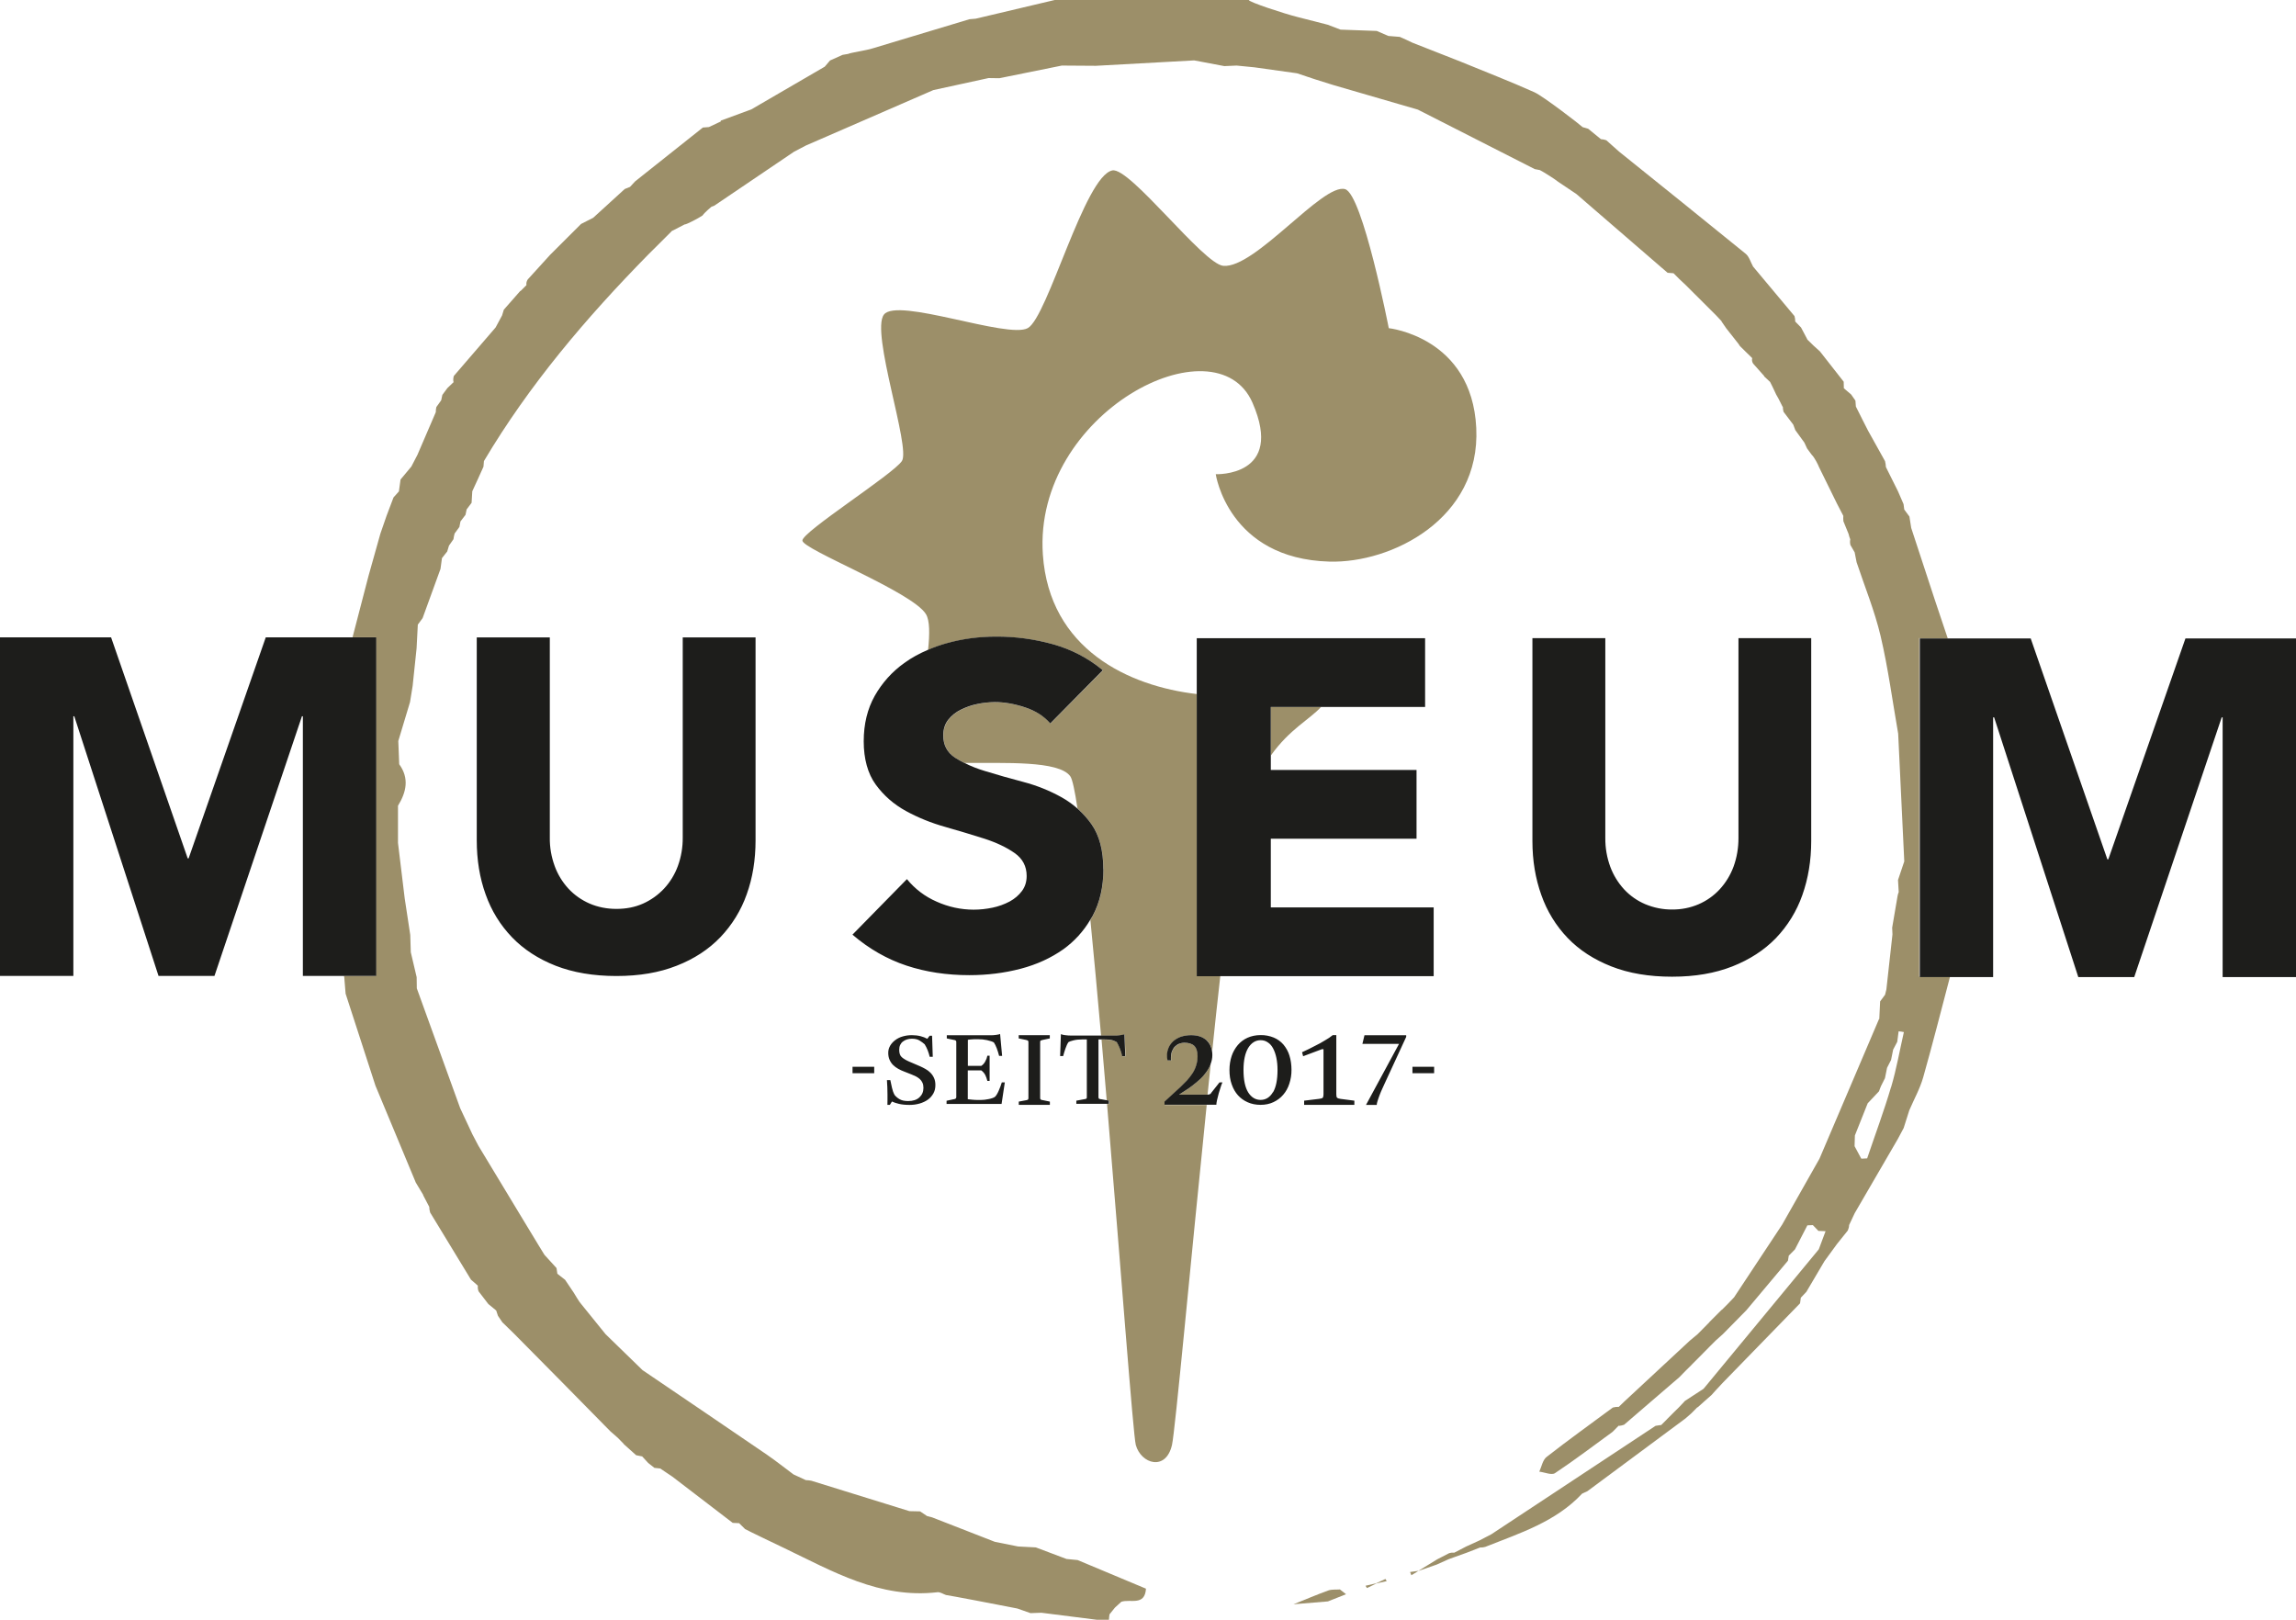 <svg xmlns="http://www.w3.org/2000/svg" id="uuid-51f2064d-0a8a-45ec-996e-ec61eccca1ab" data-name="Ebene 1" width="297.62" height="209.97" viewBox="0 0 297.62 209.97"><path d="M165.03,135.9c-.16-.31-.39-.58-.68-.78-.27-.19-.6-.29-.94-.29-.67,0-1.2.34-1.61,1-.4.67-.61,1.62-.61,2.85,0,1.31.21,2.28.61,2.92.41.65.95.97,1.61.97s1.21-.34,1.6-1.01c.39-.66.58-1.63.58-2.89,0-.58-.05-1.1-.15-1.58-.08-.42-.22-.83-.42-1.21h0ZM132.65,101.36c1.78.47,3.45,1.14,5,2.01.72.4,1.4.88,2.02,1.43-.35-2.31-.67-3.8-.94-4.18-1.48-2.04-8.48-1.69-13.72-1.72.78.39,1.66.74,2.66,1.05,1.55.47,3.21.94,4.99,1.41h0ZM142.4,142.24c0,.1.03.17.08.2.09.04.19.06.3.07l.67.12c-.22-2.65-.45-5.29-.67-7.88h-.37v7.49h0ZM245.92,135.05c-.18.34-.35.67-.53,1.01-.09.45-.17.9-.27,1.34-.17.34-.34.68-.52,1.02-.09.45-.17.9-.27,1.34l-.51,1.02c-.09.22-.18.46-.26.68l-1.47,1.56c-.55,1.39-1.11,2.78-1.66,4.17-.01.46-.03.93-.04,1.39.29.54.58,1.08.87,1.62l.04-.03s-.01.02-.02.03c.24-.01.49-.03.74-.04,1.04-3.08,2.18-6.13,3.1-9.25.69-2.33,1.11-4.75,1.65-7.12-.22-.05-.45-.09-.68-.1-.06.45-.12.91-.18,1.36h0Z" fill="none" stroke-width="0"></path><path d="M156.1,139.32c-.31.36-.65.69-1.01.99-.36.31-.72.57-1.06.81l-1.2.78h3.7c.13-1.33.27-2.66.41-3.98-.02.07-.05.14-.07.21-.2.43-.45.83-.76,1.19h0Z" fill="#9c8f69" stroke-width="0"></path><path d="M150.97,142.81l2.07-1.9c.28-.27.56-.55.83-.83.26-.28.5-.59.71-.91.21-.32.37-.66.49-1.04.12-.38.18-.78.18-1.22,0-.6-.14-1.04-.42-1.32-.28-.27-.72-.41-1.31-.41-.2,0-.4.03-.61.12-.21.08-.39.19-.56.35-.17.18-.31.38-.4.61-.11.28-.16.59-.15.89v.15c0,.05.01.11.02.17h-.46c-.12-.53-.08-1.08.11-1.58.13-.32.33-.62.58-.86.25-.24.58-.44.97-.6.39-.15.86-.23,1.39-.23.86,0,1.53.23,2.02.67.38.35.61.83.7,1.4.35-3.37.7-6.64,1.05-9.72h-3.03v-36.58c-8.82-1.02-19.13-5.8-19.97-18.09-1.25-18.4,22.46-30.52,27.18-19.66,4.19,9.62-4.77,9.25-4.77,9.25,0,0,1.61,10.96,14.73,11.33,8.04.23,19.62-5.53,19.04-17.33-.57-11.79-11.34-12.93-11.34-12.93,0,0-3.39-17.35-5.66-18.02-2.88-.84-11.67,10.31-15.79,9.94-2.59-.23-12.11-12.83-14.38-12.37-3.6.72-8.37,19-10.96,20.44-2.59,1.44-16.94-4.05-18.66-1.74-1.73,2.3,3.5,17.24,2.34,18.97-1.15,1.73-12.9,9.16-12.9,10.31s14.3,6.67,16.02,9.55c.5.83.49,2.56.27,4.63.77-.33,1.58-.63,2.43-.86,2.09-.57,4.26-.86,6.43-.86,2.55,0,5,.34,7.38,1,2.35.66,4.54,1.8,6.43,3.36l-6.81,6.9c-.81-.95-1.9-1.64-3.28-2.09-1.38-.45-2.68-.68-3.91-.68-.72,0-1.46.08-2.23.24-.76.16-1.48.41-2.16.74-.65.31-1.21.76-1.66,1.33-.42.55-.63,1.22-.63,2.01,0,1.26.51,2.22,1.53,2.89.36.24.77.45,1.19.67,5.24.03,12.24-.32,13.72,1.72.28.38.59,1.86.94,4.18.69.61,1.3,1.3,1.83,2.05,1.02,1.45,1.53,3.4,1.53,5.84s-.47,4.34-1.4,6.08c-.09.16-.19.31-.29.47.45,4.57.92,9.69,1.39,15.02h1.87c.08,0,.17,0,.28-.01.11-.01.23-.02.34-.04.12,0,.23-.03.33-.05.08-.01.16-.03.24-.07l.1,2.84h-.4c-.07-.34-.17-.67-.3-.99-.06-.16-.13-.31-.2-.46-.06-.12-.12-.24-.19-.36-.24-.15-.5-.25-.77-.3-.29-.04-.58-.06-.87-.06h-.37c.23,2.59.45,5.23.67,7.88l.33.06v.41h-.29c1.79,21.34,3.39,42.95,3.73,44.2.68,2.46,3.9,3.44,4.69,0,.42-1.87,2.39-23.48,4.5-44.07h-5.43v-.41h0Z" fill="#9c8f69" stroke-width="0"></path><path d="M164.74,97.93c2.44-3.42,5.01-4.66,6.52-6.3h-6.52v6.3Z" fill="#9c8f69" stroke-width="0"></path><path d="M248.85,82.76h3.63c-.56-1.66-1.12-3.32-1.67-4.98-1.03-3.12-2.05-6.23-3.07-9.35-.08-.49-.16-.98-.23-1.47-.22-.3-.45-.6-.67-.91-.02-.23-.05-.47-.09-.7-.24-.55-.48-1.1-.72-1.66h0c-.52-1.05-1.05-2.1-1.57-3.15-.01-.26-.05-.51-.11-.76-.73-1.32-1.47-2.63-2.2-3.95l-.83-1.63.04.07-.79-1.57-.06-.77c-.19-.27-.37-.53-.56-.8-.32-.26-.63-.53-.94-.8l-.02-.85c-1.02-1.31-2.05-2.62-3.08-3.93-.28-.25-.55-.49-.82-.74-.29-.28-.58-.56-.86-.84l.06.05c-.28-.52-.55-1.05-.83-1.57-.26-.27-.52-.54-.78-.8h.03c0-.23-.04-.46-.1-.68-1.79-2.14-3.58-4.28-5.37-6.42-.31-.56-.5-1.29-.96-1.66-5.45-4.44-10.93-8.83-16.41-13.24-.55-.49-1.1-.98-1.65-1.47-.22-.08-.46-.13-.7-.14l-1.65-1.35c-.24-.07-.48-.14-.72-.21-.27-.28-5.13-4.03-6.27-4.53-3.15-1.41-6.38-2.66-9.57-3.97-2.08-.81-4.15-1.63-6.23-2.45l-.76-.36-.87-.39-1.48-.12c-.51-.22-1-.43-1.51-.65l-4.69-.17-1.68-.64c-1.27-.33-2.53-.65-3.8-.97-1.89-.47-6.44-1.98-6.41-2.23h-25.17c-3.41.81-6.82,1.61-10.23,2.42l-.81.07c-4.19,1.26-8.37,2.52-12.56,3.78-.78.26-2.85.55-3.18.72l-.71.12c-.55.24-1.09.48-1.63.73-.23.27-.45.53-.68.8l-9.52,5.54-3.97,1.46.02.1-1.55.73-.78.06c-2.92,2.32-5.84,4.65-8.77,6.97l-.68.73-.68.27c-1.36,1.25-2.72,2.49-4.09,3.73-.52.27-1.05.54-1.57.8l-3.99,3.98c-.97,1.07-1.95,2.14-2.92,3.21-.15.22-.21.48-.17.74l-.79.79.02-.07-2.16,2.46c-.08.25-.15.5-.23.75-.28.52-.56,1.04-.84,1.56l-5.41,6.28c-.08.25-.1.52-.05.78h.04c-.27.27-.55.54-.83.8l-.65.88-.15.7c-.21.29-.42.58-.63.88-.05.22-.07.44-.07.66l-2.38,5.53-.82,1.58.02-.05-1.39,1.67-.21,1.54-.7.78-.89,2.35-.81,2.34c-.51,1.83-1.03,3.66-1.54,5.48-.69,2.65-1.38,5.31-2.07,7.96h3.03v43.89h-4.16l.05.13c.06.72.12,1.45.18,2.18l3.87,11.93c.99,2.38,1.98,4.76,2.97,7.13.75,1.81,1.5,3.63,2.26,5.43.32.54.65,1.07.97,1.61h-.03c.26.51.53,1.02.8,1.53,0,.25.05.5.12.74,1.76,2.9,3.53,5.8,5.29,8.7.3.27.6.53.89.78-.02.25,0,.5.1.74l1.26,1.64c.34.27.68.56,1.02.84l.23.69c.19.28.38.56.57.84l1.47,1.43c2.1,2.13,4.21,4.25,6.31,6.38,2.08,2.11,4.15,4.22,6.23,6.33.32.29.64.56.96.84.27.27.53.53.79.81-.02-.02-.04-.03-.07-.04l1.65,1.48c.25.05.5.1.76.15v-.02c.27.29.53.58.8.87.27.21.54.42.81.64.25.02.5.05.75.08.53.35,1.05.71,1.58,1.06l7.82,5.99c.28.01.55.02.83.04l-.08-.08c.27.27.55.54.82.81,0,0-.02,0-.03,0,.55.31,3.97,1.94,5.12,2.49,6.28,3.01,12.38,6.6,19.88,5.73.35-.04.73.23,1.1.36.48.06,6.64,1.23,9.25,1.75.57.2,1.14.4,1.71.6l1.41-.05,7.19.91h1.57c.01-.23.03-.47.07-.7.24-.3.47-.58.71-.88.27-.24.54-.5.82-.75,1.16-.4,3.05.59,3.2-1.7-2.95-1.23-5.91-2.47-8.86-3.71-.48-.05-.96-.09-1.44-.14-1.33-.5-2.65-1-3.98-1.5-.77-.04-1.53-.07-2.3-.12-1.01-.2-2.02-.4-3.03-.61-2.7-1.05-5.4-2.11-8.1-3.16-.23-.06-.46-.12-.68-.18-.3-.2-.6-.4-.89-.6-.46-.01-.92-.02-1.38-.03l-12.71-3.94c-.24-.05-.48-.07-.72-.08-.53-.25-1.07-.49-1.6-.74-1.15-.85-2.27-1.75-3.45-2.56-5.36-3.67-10.75-7.31-16.12-10.96-1.6-1.55-3.19-3.11-4.79-4.66-1.05-1.29-2.09-2.58-3.14-3.88-.26-.26-.86-1.3-1-1.52-.37-.55-.74-1.1-1.11-1.65-.33-.27-.66-.52-1-.78l-.11-.74c-.51-.56-1.02-1.12-1.53-1.68.29.56-5.72-9.43-8.58-14.15-.26-.5-.53-1-.79-1.5l-1.59-3.4-5.62-15.53-.02-1.45c-.26-1.07-.51-2.15-.76-3.23-.03-.75-.05-1.5-.07-2.25l-.72-4.74c-.29-2.4-.58-4.8-.87-7.19,0-1.6,0-3.2,0-4.81,1.08-1.76,1.49-3.55.16-5.38-.04-1-.08-2-.12-3.01l1.52-5.05c.11-.7.22-1.4.34-2.1l.51-4.86c.05-1.03.11-2.05.16-3.08l.62-.84,2.32-6.38.19-1.4.68-.86.23-.76.58-.83c.03-.25.09-.5.15-.74l.62-.85c.04-.24.09-.48.14-.72.22-.28.44-.57.65-.85.04-.24.09-.48.15-.71l.64-.85.09-1.5.71-1.54.74-1.64.06-.73c5.87-9.89,13.25-18.57,21.28-26.75l2.35-2.34c.28-.27.55-.55.83-.83l-.04.07c.53-.27,1.05-.55,1.58-.82.24.02,1.8-.8,2.34-1.17.28-.41,1.17-1.14,1.17-1.14l.34-.12,10.33-6.99c.51-.27,1.03-.54,1.54-.81l16.53-7.19,7.16-1.56c.46,0,.93.01,1.4.02l8.1-1.64,4.42.03,12.74-.7c1.3.25,2.6.49,3.91.74l1.59-.07c.77.08,1.55.15,2.33.23l5.49.77c.78.26,1.56.52,2.34.78l2.39.75,10.94,3.18c5.05,2.57,10.1,5.14,15.15,7.71.22.04.45.09.67.13.52.26,2.09,1.27,2.36,1.51.79.53,1.58,1.06,2.37,1.59,3.94,3.41,7.88,6.81,11.82,10.21l.77.06.79.79-.06-.06.81.76c1.33,1.33,2.65,2.65,3.98,3.97.23.26.48.51.72.77,0,0-.02,0-.03,0,.21.31.43.62.64.93.53.66,1.05,1.32,1.57,1.99.06.1.13.19.19.29l.76.75.79.77s.03.03.04.05c-.06.24-.02.49.12.7l1.43,1.61v.05c.25.24.51.48.77.72.1.21.21.42.31.62.16.34.32.68.48,1.02l.29.51c.17.34.35.69.52,1.03.02.02.04.04.05.05.01.22.03.43.09.64.42.55.84,1.11,1.26,1.66.09.24.17.48.27.72.39.53.78,1.07,1.17,1.61.12.25.24.51.35.76.2.28.41.55.61.83.32.28.85,1.32.93,1.57.77,1.58,1.55,3.16,2.33,4.74l.83,1.6c-.02.23-.01.47.01.7l.67,1.64c.05.24.13.47.22.7-.05.25-.04.5.02.74.18.32.36.63.55.95l.25,1.28c1.06,3.18,2.34,6.31,3.11,9.56.98,4.17,1.54,8.44,2.28,12.66.26,5.52.53,11.04.79,16.56l-.81,2.41c.03.52.05,1.04.09,1.56-.09.22-.15.46-.18.7l-.67,3.93c.01.29.02.57.04.86-.26,2.38-.52,4.77-.79,7.15-.06.23-.12.45-.17.68-.22.29-.43.58-.64.86-.03.77-.07,1.55-.11,2.32l-.03-.04c-2.58,6.03-5.15,12.08-7.72,18.11l-4.84,8.55-6.23,9.42c-.28.29-.55.58-.83.87l.05-.05c-.27.28-.54.54-.81.81v-.03c-.54.54-1.09,1.08-1.63,1.63h.02c-.25.25-.51.51-.76.77-.25.26-.51.52-.77.78-.33.28-.67.56-1.01.84l-8.5,7.9c-.25.24-.72.7-.7.68-.26-.01-.53.02-.78.09-2.87,2.13-5.78,4.21-8.59,6.41-.5.39-.64,1.25-.94,1.9.69.08,1.6.49,2.04.19,2.55-1.69,4.98-3.55,7.46-5.35.28-.28.54-.55.82-.83,0,.02,0,.04,0,.06.23-.02.46-.08.67-.15,2.39-2.05,4.78-4.11,7.16-6.16.28-.27.55-.56.82-.84.27-.27.54-.53.82-.81l-.09.08c.29-.29.57-.58.86-.86l-.07.07c.29-.29.57-.57.85-.86l-.06.06.86-.87-.07.07.79-.79c.31-.28.63-.56.94-.84,1.01-1.03,2.03-2.07,3.04-3.09,1.79-2.14,3.59-4.28,5.39-6.42l.11-.66c.27-.28.53-.54.8-.81.54-1.04,1.07-2.07,1.61-3.12.24,0,.47-.02.71-.03.24.24.49.5.72.75.31.02.62.03.93.04-.3.78-.59,1.57-.88,2.35l-14.94,18.08-2.41,1.57s-.5.55-.78.83l.07-.07c-.29.29-.58.58-.87.86l.07-.07c-.29.28-.57.57-.85.85l.08-.07c-.29.29-.58.58-.87.87l.06-.08c-.24.04-.48.08-.72.11-7.1,4.69-14.19,9.38-21.29,14.06-.53.27-1.05.55-1.58.82l-1.67.76c-.51.26-1.03.53-1.54.8-.24-.02-.48,0-.7.08-.51.27-1.02.53-1.53.79l-2.43,1.49c-.36.05-.72.09-1.08.15.06.14.12.28.17.42.31-.19.61-.37.91-.56.79-.28,1.58-.54,2.36-.82.53-.24,1.05-.48,1.58-.71.78-.28,1.57-.56,2.34-.84l1.72-.67-.16-.11.16.11c.23.01.45-.01.67-.08,4.47-1.78,9.12-3.23,12.55-6.9l.69-.32c4.23-3.14,8.46-6.28,12.7-9.42.26-.22.51-.45.78-.68.27-.26.53-.53.79-.8v.05c.3-.27.59-.54.89-.8l.92-.81c.17-.19.34-.38.51-.57.32-.35.65-.7.97-1.04l10-10.28c.03-.24.07-.49.1-.73l.72-.76c.78-1.32,1.56-2.65,2.34-3.97.54-.74,1.08-1.48,1.62-2.22.47-.59.94-1.17,1.41-1.76.1-.22.16-.46.17-.71.24-.51.49-1.03.72-1.53,1.86-3.2,3.72-6.4,5.58-9.6.25-.48.52-.96.77-1.44l.73-2.3c.61-1.43,1.39-2.81,1.81-4.3,1.22-4.32,2.33-8.68,3.47-13.02h-3.99v-43.9h.02ZM245.13,140.91c-.92,3.12-2.06,6.17-3.1,9.25-.25.01-.5.03-.74.04.01-.01.01-.02.02-.03l-.04.03c-.29-.54-.58-1.08-.87-1.62.01-.47.03-.93.04-1.39.56-1.39,1.11-2.78,1.66-4.17.49-.52.97-1.04,1.47-1.56.08-.23.16-.46.26-.68l.51-1.02c.09-.44.18-.9.27-1.34.17-.34.35-.68.52-1.02.09-.45.18-.89.27-1.34.17-.34.35-.67.53-1.01.06-.45.12-.91.18-1.36.23.02.46.05.68.1-.54,2.37-.96,4.79-1.65,7.12h0Z" fill="#9c8f69" stroke-width="0"></path><path d="M219.34,183.22s-.03.03-.04.04c0,.01-.02.02-.03.03l.07-.07h0Z" fill="#968f76" stroke-width="0"></path><path d="M172.16,206.18c-1.51.55-2.99,1.18-4.49,1.78,1.49-.12,2.97-.24,4.46-.37.78-.31,1.57-.61,2.35-.93l-.79-.62c-.51.04-1.06-.03-1.53.14h0ZM178.4,205.24c-.47.11-.93.22-1.39.32.06.1.17.3.19.3.41-.19.81-.4,1.22-.6.45-.09.89-.2,1.33-.3-.06-.09-.15-.28-.16-.28-.4.18-.79.36-1.18.55h0Z" fill="#9c8f69" stroke-width="0"></path><path d="M222.97,180.8l.07-.06s-.03.02-.04.04c-.01,0-.02.02-.03.03Z" fill="#c7c7c7" stroke-width="0"></path><path d="M110.51,138.29h2.81v.83h-2.81v-.83ZM183.09,138.29h2.81v.83h-2.81v-.83ZM283.29,82.76l-10,28.64h-.12l-9.94-28.64h-14.38v43.9h9.51v-33.67h.13l10.91,33.67h7.25l11.34-33.67h.12v33.67h9.52v-43.9h-14.33ZM198.64,82.72v26.3c0,2.54.39,4.87,1.16,7.01.73,2.08,1.89,3.98,3.42,5.57,1.51,1.57,3.4,2.79,5.66,3.68s4.88,1.33,7.87,1.33,5.55-.45,7.8-1.33c2.26-.89,4.15-2.12,5.66-3.68,1.52-1.59,2.69-3.49,3.42-5.57.76-2.14,1.15-4.48,1.15-7.01v-26.3h-9.43v25.94c0,1.26-.21,2.51-.64,3.69-.4,1.08-1.01,2.08-1.79,2.93-.77.83-1.67,1.47-2.72,1.93-1.09.47-2.26.7-3.45.69-1.2.01-2.38-.23-3.48-.69-1.04-.44-1.98-1.1-2.75-1.93-.78-.85-1.39-1.85-1.79-2.93-.43-1.18-.65-2.43-.64-3.69v-25.94h-9.44ZM143.02,112.69c0-2.44-.51-4.39-1.53-5.84-1.01-1.43-2.32-2.62-3.85-3.48-1.57-.88-3.25-1.55-5-2.01-1.67-.44-3.34-.91-4.99-1.42-.91-.27-1.8-.62-2.66-1.05-.41-.2-.8-.42-1.19-.67-1.02-.67-1.53-1.63-1.53-2.89,0-.79.21-1.46.63-2.01.44-.56,1.01-1.02,1.66-1.33.69-.34,1.41-.59,2.16-.74.73-.15,1.48-.23,2.23-.24,1.23,0,2.54.23,3.91.68,1.38.45,2.47,1.15,3.28,2.09l6.81-6.9c-1.88-1.56-4.07-2.7-6.43-3.36-2.4-.67-4.89-1.01-7.38-1-2.21,0-4.35.28-6.43.86-.85.23-1.66.53-2.43.86-1.1.47-2.14,1.03-3.07,1.71-1.57,1.12-2.87,2.57-3.82,4.25-.95,1.69-1.43,3.66-1.43,5.9s.52,4.19,1.56,5.61,2.34,2.56,3.91,3.42,3.27,1.55,5.09,2.06c1.82.52,3.52,1.03,5.09,1.53,1.57.51,2.87,1.13,3.91,1.86,1.04.73,1.56,1.72,1.56,2.97,0,.75-.2,1.4-.61,1.95s-.93,1-1.59,1.36c-.7.37-1.45.64-2.22.8-.81.17-1.63.26-2.45.26-1.66,0-3.29-.36-4.8-1.04-1.5-.65-2.82-1.65-3.85-2.92l-7.06,7.2c2.16,1.85,4.5,3.18,7,4.01,2.5.83,5.22,1.24,8.15,1.24,2.33,0,4.55-.28,6.65-.83,2.1-.55,3.94-1.4,5.54-2.53,1.42-1.02,2.61-2.33,3.5-3.84.09-.16.2-.31.29-.47.93-1.73,1.4-3.76,1.4-6.08h0ZM158.16,126.54h27.68v-8.91h-21.11v-8.91h18.89v-8.91h-18.89v-8.17h20v-8.91h-29.6v43.82h3.03ZM48.77,82.62h-14.32l-10,28.65h-.12l-9.93-28.65H0v43.89h9.51v-33.66h.12l10.92,33.66h7.25l11.34-33.66h.12v33.66h9.51v-43.89ZM61.8,82.63v26.3c0,2.54.38,4.88,1.15,7.01.76,2.14,1.91,3.99,3.42,5.56,1.51,1.57,3.4,2.8,5.66,3.69,2.26.88,4.88,1.33,7.87,1.33s5.55-.44,7.81-1.33c2.26-.88,4.15-2.12,5.66-3.69,1.52-1.59,2.69-3.49,3.42-5.56.77-2.13,1.15-4.47,1.15-7.01v-26.3h-9.44v25.94c.01,1.26-.2,2.51-.63,3.69-.4,1.09-1,2.08-1.79,2.93-.77.82-1.69,1.48-2.72,1.94-1.05.47-2.2.69-3.45.69s-2.41-.23-3.48-.69c-1.04-.45-1.98-1.11-2.75-1.94-.78-.85-1.39-1.85-1.78-2.93-.43-1.18-.65-2.43-.63-3.69v-25.94h-9.44ZM156.98,141.73c-.1.11-.25.16-.45.17h-3.7l1.2-.78c.34-.24.7-.5,1.06-.81.37-.3.71-.63,1.01-.99.31-.36.57-.76.76-1.19.03-.07.05-.13.07-.21.14-.37.22-.75.22-1.15,0-.17-.01-.34-.04-.51-.09-.57-.32-1.04-.7-1.4-.5-.45-1.16-.67-2.02-.67-.47,0-.94.07-1.39.23-.39.16-.72.36-.97.6-.25.24-.45.53-.58.86-.2.5-.24,1.05-.11,1.58h.46c-.01-.06-.02-.12-.02-.17v-.15c0-.34.05-.64.15-.89.1-.24.23-.45.4-.61.17-.16.35-.28.56-.35.21-.08.41-.12.61-.12.59,0,1.03.14,1.31.41.28.28.42.72.42,1.32,0,.45-.06.85-.18,1.22-.11.37-.28.72-.49,1.04-.21.32-.45.62-.71.91-.27.28-.55.56-.83.83l-2.07,1.9v.41h6.72c0-.13.03-.34.09-.61.13-.58.29-1.15.48-1.71.06-.2.13-.39.22-.58h-.38l-1.12,1.41h0ZM143.77,142.68l-.33-.06-.67-.12c-.1,0-.2-.03-.3-.07-.05-.03-.08-.09-.08-.2v-7.49h.74c.34,0,.63.02.87.06.24.04.5.14.77.3.06.09.12.21.19.36.15.31.28.63.38.96.05.17.09.34.12.49h.4l-.1-2.84c-.08.03-.16.06-.24.07-.1.02-.21.04-.33.05-.11.02-.23.03-.34.04-.11.01-.2.01-.28.01h-5.72c-.27,0-.52-.02-.76-.05-.19-.02-.39-.06-.57-.13l-.1,2.84h.39c.08-.31.18-.63.3-.98.12-.35.25-.63.39-.83.12-.08.34-.15.66-.23s.69-.12,1.13-.12h.59v7.49c0,.1-.02.17-.06.19-.1.04-.22.07-.33.08l-.97.18v.41h4.22v-.41h0ZM173.32,142.3c-.07-.08-.1-.22-.1-.46v-7.66h-.46c-.3.25-.63.47-.97.66-.43.27-.88.52-1.34.74-.52.28-1.08.55-1.67.82l.14.52,2.43-.91h.21v5.83c0,.21-.03.35-.08.44-.06.08-.21.13-.45.16l-1.98.24v.54h6.51v-.54l-1.78-.23c-.23-.03-.39-.08-.46-.16h0ZM123.87,142.42c-.1.05-.21.08-.33.09l-.84.18v.41h7.13l.42-2.79h-.39c-.05.17-.11.34-.17.51-.07.18-.14.35-.21.52-.07.16-.14.32-.23.47-.07.12-.15.24-.24.34-.11.09-.24.16-.38.2-.17.06-.34.1-.51.13-.33.07-.67.11-1,.11h-.33c-.31,0-.57-.02-.78-.04-.19-.02-.38-.04-.56-.06v-3.74h1.74c.21.15.38.34.51.57.12.24.22.51.29.8h.29v-3.27h-.29c-.05.26-.14.5-.27.73-.12.24-.3.44-.52.59h-1.74v-3.38c.15-.03.34-.05.55-.06.21-.02.41-.02.58-.02h.13c.22,0,.44.01.66.03.38.04.75.12,1.11.24.15.05.26.1.34.15.13.19.26.45.38.77.12.32.22.65.3.97h.39l-.26-2.83c-.1.04-.28.08-.51.11-.23.03-.45.05-.65.05h-5.75v.41l.85.18c.11,0,.21.04.31.09.04.03.07.1.07.2v7.11c0,.1-.02.17-.07.2h0ZM176.6,135.32h4.75l-4.28,7.91h1.39c0-.13.04-.31.12-.55.08-.24.16-.5.27-.77.1-.27.22-.54.34-.8.12-.27.21-.49.3-.66l2.79-6.04v-.21h-5.41l-.27,1.13h0ZM134.91,134.89c.1-.05.21-.08.32-.1l.85-.18v-.42h-4.03v.42l.87.18c.11.02.22.05.32.1.04.03.07.1.07.21v7.24c0,.1-.02.17-.07.21-.1.05-.22.08-.33.09l-.85.16v.42h4.03v-.42l-.87-.18c-.11,0-.22-.04-.32-.09-.04-.03-.07-.09-.07-.2v-7.24c0-.11.02-.18.07-.21h0ZM115.04,143.22h.31l.27-.43c.23.11.52.21.89.3.37.09.84.14,1.4.14.46,0,.89-.06,1.3-.18.4-.12.76-.28,1.06-.5.3-.21.54-.49.72-.81.18-.32.26-.68.26-1.09,0-.35-.06-.66-.18-.92-.12-.26-.28-.49-.47-.68s-.4-.35-.64-.48c-.22-.12-.44-.24-.67-.34l-1.47-.63c-.41-.18-.72-.37-.94-.57-.22-.2-.32-.52-.32-.95,0-.24.04-.45.13-.63.08-.17.2-.33.36-.44.15-.12.33-.21.52-.27.2-.06.4-.09.62-.09.41,0,.75.07,1,.23.26.16.48.32.67.49.31.5.52,1.05.65,1.62h.4l-.09-2.73h-.31l-.31.4c-.26-.14-.55-.26-.84-.33-.38-.1-.77-.14-1.16-.14-.41,0-.8.05-1.17.16-.37.1-.69.26-.97.47-.27.2-.5.44-.67.73-.17.29-.26.62-.25.96,0,.32.06.61.17.87.11.25.26.48.45.67s.42.36.67.5.53.27.81.37l.91.36c.19.08.39.16.57.25.19.1.35.21.5.34.15.13.27.3.35.48.09.18.13.41.13.68,0,.5-.18.91-.53,1.23-.35.32-.84.47-1.45.47-.47,0-.84-.08-1.11-.24-.25-.14-.47-.33-.65-.55-.16-.3-.27-.61-.34-.94-.08-.33-.15-.65-.21-.98h-.44c.02.29.04.59.05.92.01.32.02.63.02.92v.8c0,.24,0,.43-.01.57h0ZM166.36,135.4c-.34-.39-.77-.7-1.25-.9-.54-.22-1.12-.33-1.7-.32-.63,0-1.19.12-1.69.34-.49.22-.92.54-1.27.95-.35.42-.63.91-.8,1.43-.18.55-.28,1.15-.28,1.8,0,.69.09,1.31.29,1.86.19.56.47,1.04.81,1.42.35.39.77.69,1.27.91.5.22,1.05.33,1.67.33s1.17-.12,1.66-.35c.49-.23.92-.55,1.26-.95.35-.4.62-.88.8-1.44.19-.58.29-1.19.28-1.8,0-.63-.08-1.26-.27-1.86-.16-.52-.43-1-.78-1.42h0ZM165.01,141.57c-.39.67-.93,1.01-1.6,1.01s-1.2-.33-1.61-.97c-.4-.65-.61-1.61-.61-2.92,0-1.23.21-2.18.61-2.85.41-.66.95-1,1.61-1,.35,0,.66.09.94.29.28.18.5.44.68.78.18.34.32.74.42,1.21.1.48.15,1,.15,1.58,0,1.26-.19,2.22-.58,2.89h0Z" fill="#1d1d1b" stroke-width="0"></path></svg>